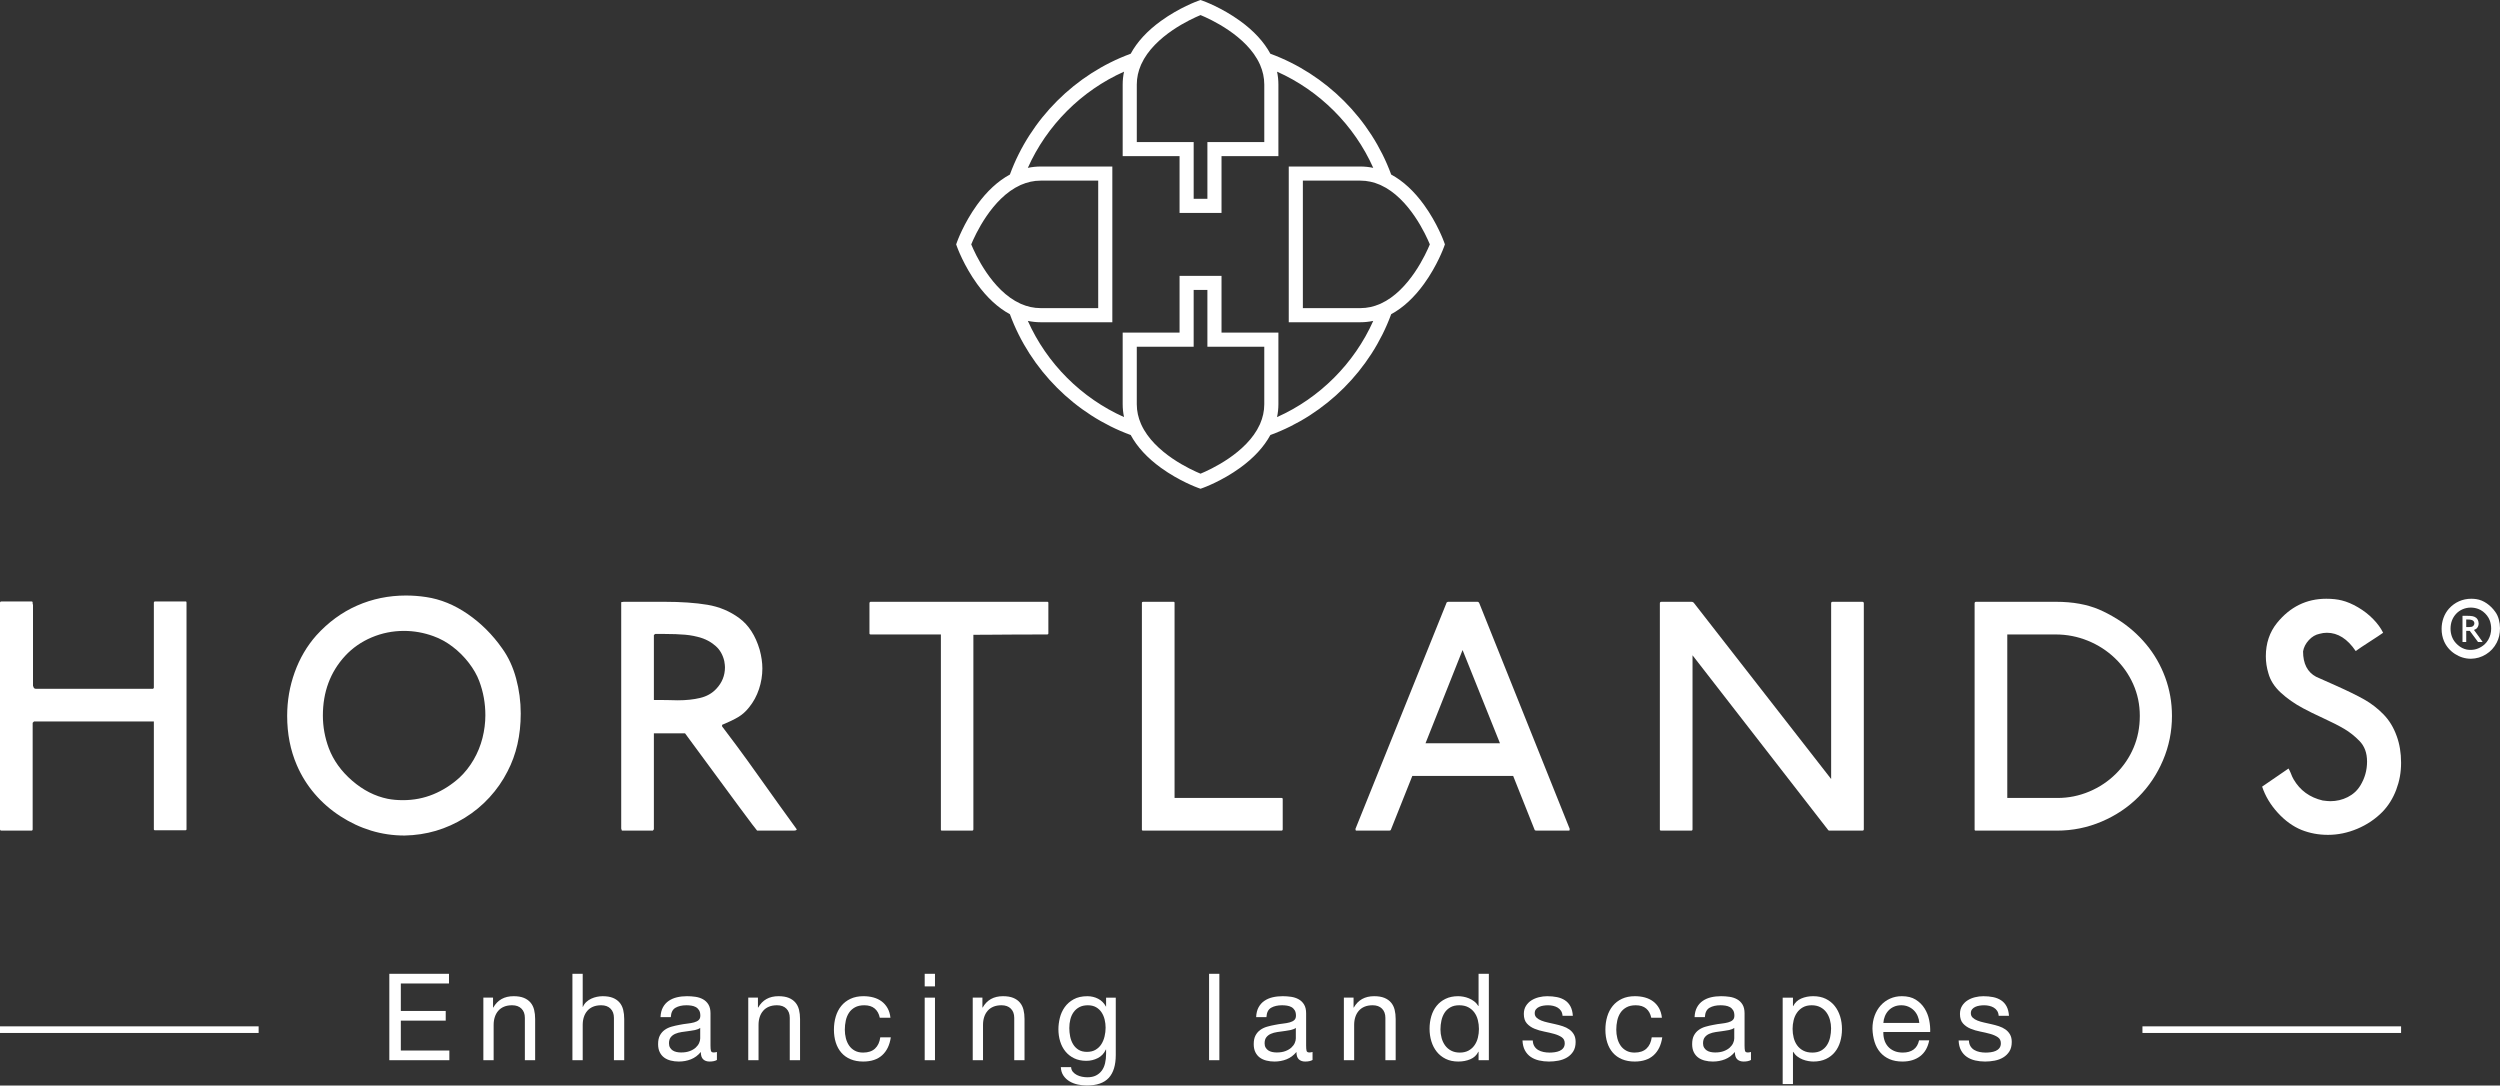 <?xml version="1.0" encoding="UTF-8"?><svg id="Layer_2" xmlns="http://www.w3.org/2000/svg" viewBox="0 0 7561.55 3283.23"><rect x="0" y="0" width="7561.55" height="3283.23" fill="#333333" stroke="none"/><defs><style>.cls-1{fill:#fff;stroke-width:0px;}</style></defs><g id="Layer_1-2"><path class="cls-1" d="M564.15,2508.23c0,2.05-1.38,3.07-4.12,3.07h-90.56c-2.75,0-4.12-1.02-4.12-3.07v-326.1H102.89l-4.09,4.09v322.01c0,2.74-1.37,4.1-4.1,4.1H4.61c-3.07,0-4.61-1.36-4.61-4.1v-684.96c0-2.73,1.54-4.1,4.61-4.1h91.12c2.05,0,3.07,1.37,3.07,4.1v4.61h1.02v246.24c.34,1.37,1.02,3.16,2.04,5.37,1.02,2.23,3.06,3.51,6.13,3.84h355.3l2.05-3.07v-258.01c.33-.68.68-1.36,1.02-2.05.34-.68,1.37-1.02,3.1-1.02h92.63c.68,0,1.19.34,1.54,1.02.34.69.52,1.37.52,2.05v685.99Z"/><path class="cls-1" d="M1535.1,2333.15c-14.33,28.33-32.51,54.52-54.52,78.58-22.01,24.06-47.02,44.71-75,61.94-27.99,17.24-57,30.29-87.03,39.16-30.04,8.87-61.61,13.64-94.71,14.33-35.16,0-68.94-4.95-101.36-14.85-32.43-9.89-63.4-24.4-92.91-43.51-29.52-19.11-55.47-41.72-77.81-67.83-22.36-26.11-40.36-55.03-54.01-86.77-19.45-45.05-29.18-94.71-29.18-148.97,0-45.73,7.59-89.67,22.78-131.83,15.18-42.15,36.94-79.26,65.27-111.35,36.17-39.93,77.3-70.05,123.38-90.35,46.07-20.3,95.39-30.46,147.95-30.46,20.48,0,40.78,1.54,60.92,4.61,43.68,6.49,85.66,23.64,125.93,51.45,40.27,27.82,74.91,62.37,103.92,103.67,18.77,25.94,32.84,56.23,42.23,90.87,9.38,34.64,14.08,70.05,14.08,106.23,0,65.87-13.31,124.23-39.93,175.08ZM1449.61,2060.29c-6.83-18.43-17.41-36.94-31.74-55.54-14.33-18.6-30.72-34.89-49.15-48.89-18.43-13.99-37.71-24.57-57.85-31.74-29.01-10.57-58.7-15.87-89.08-15.87-34.13,0-66.73,6.58-97.78,19.71-31.06,13.14-57.85,31.83-80.37,56.06-44.72,48.81-67.06,108.88-67.06,180.2,0,33.78,5.97,66.73,17.92,98.8,13.99,36.86,37.54,69.63,70.65,98.29,33.1,28.67,68.94,46.93,107.51,54.78,13.99,2.74,29.35,4.1,46.07,4.1,32.42,0,62.97-5.89,91.64-17.66,28.67-11.77,55.11-28.58,79.35-50.43,16.72-15.69,31.05-33.87,43-54.52,11.94-20.64,20.81-42.49,26.62-65.53,5.8-23.04,8.7-45.98,8.7-68.85,0-35.84-6.14-70.14-18.43-102.9Z"/><path class="cls-1" d="M2409.81,2508.23c0,2.74-3.25,4.1-9.73,4.1h-110.07c-1.37,0-74.06-98.12-218.08-294.36h-94.19v290.27l-3.07,4.1h-93.68l-2.05-6.14v-684.96l7.68-1.02h123.38c50.17,0,93.25,2.99,129.26,8.96,36,5.97,68.25,19.45,96.75,40.44,28.49,20.99,49.06,52.82,61.69,95.48,5.46,20.14,8.19,39.08,8.19,56.82,0,21.16-3.42,41.98-10.24,62.46-6.83,20.48-16.72,38.74-29.69,54.78-9.9,12.63-21.08,22.61-33.53,29.95-12.46,7.35-28.59,15.1-48.38,23.3v4.61c9.55,12.29,24.74,32.5,45.56,60.66,20.81,28.16,41.98,57.42,63.48,87.8,21.5,30.38,41.63,58.62,60.41,84.72,18.77,26.11,37.54,52.14,56.31,78.07ZM2190.71,1999.58c-4.44-18.81-12.97-33.87-25.6-45.16-12.63-11.3-26.88-19.5-42.75-24.64-15.87-5.14-32.51-8.47-49.91-10-17.4-1.54-38.23-2.31-62.46-2.31h-28.16l-4.09,3.08v196.57c15.01,0,27.72.09,38.14.26,10.41.17,21.76.43,34.04.77,25.25,0,47.87-2.39,67.83-7.18,19.97-4.79,36.26-14.03,48.89-27.71,17.41-18.48,26.11-40.2,26.11-65.19,0-4.1-.69-10.26-2.05-18.48Z"/><path class="cls-1" d="M3170.88,1915.93c0,2.05-1.37,3.07-4.1,3.07-39.25,0-71.93.09-98.03.26-26.11.17-50.77.34-73.97.51-23.21.17-40.11.26-50.68.26v588.21c0,2.74-1.37,4.1-4.09,4.1h-91.12c-2.05,0-3.07-1.02-3.07-3.07v-590.26h-211.94c-2.74,0-4.1-1.02-4.1-3.07v-91.12c0-3.07,1.36-4.61,4.1-4.61h533.95c2.05,0,3.07,1.02,3.07,3.07v92.66Z"/><path class="cls-1" d="M3879.72,2508.23c0,2.74-1.37,4.1-4.09,4.1h-418.25c-2.39,0-3.58-1.02-3.58-3.07v-685.99c0-2.05,1.54-3.07,4.61-3.07h91.12c2.05,0,3.07,1.02,3.07,3.07v590.25h324.05c2.05,0,3.07,1.2,3.07,3.58v91.12Z"/><path class="cls-1" d="M4747.77,2507.21c0,3.42-.69,5.12-2.05,5.12h-98.29c-3.07,0-4.95-.68-5.63-2.04l-65.01-163.31h-305.11l-65.01,163.31c-.69,1.36-2.39,2.04-5.12,2.04h-99.31c-1.71,0-2.56-1.71-2.56-5.12l274.91-682.4c0-1.36.68-2.47,2.05-3.33,1.36-.85,2.38-1.28,3.07-1.28h89.08c2.38,0,4.26,1.54,5.63,4.61l273.37,682.4ZM4536.86,2248.17l-113.14-282.07-112.11,282.07h225.25Z"/><path class="cls-1" d="M5637.33,1824.81v683.43c0,2.74-1.54,4.1-4.61,4.1h-99.31c-2.05,0-3.42-.68-4.1-2.05l-410.06-528.31v526.26c0,2.74-1.37,4.1-4.1,4.1h-90.1c-3.07,0-4.61-1.02-4.61-3.07v-684.45c0-3.07,1.54-4.61,4.61-4.61h91.12c3.41,0,6.14,1.54,8.19,4.61l414.15,531.38v-531.38c0-3.07,1.36-4.61,4.1-4.61h90.1c3.07,0,4.61,1.54,4.61,4.61Z"/><path class="cls-1" d="M6569.37,2165.24c0,47.1-9.04,91.89-27.13,134.38-18.09,42.49-42.83,79.44-74.23,110.83-31.41,31.4-68.52,56.23-111.35,74.49-42.83,18.26-87.97,27.39-135.41,27.39h-245.22c-2.39,0-3.58-1.02-3.58-3.07v-684.45c0-3.07,1.54-4.61,4.61-4.61h241.12c25.93,0,49.66,1.97,71.16,5.89,21.5,3.93,41.12,9.65,58.87,17.15,17.74,7.51,36.51,17.4,56.31,29.69,33.1,20.82,62.02,46.07,86.77,75.77,24.74,29.69,43.94,63.05,57.6,100.08,13.64,37.03,20.47,75.86,20.47,116.47ZM6472.11,2165.24c0-34.12-6.66-66.12-19.99-95.99-13.33-29.86-31.78-56.06-55.36-78.58-23.58-22.53-50.83-40.1-81.76-52.73-30.92-12.62-63.48-18.94-97.65-18.94h-146.08v494.52h152.24c33.15,0,65.1-6.48,95.85-19.45,30.76-12.97,57.66-30.97,80.73-54.01,23.07-23.04,40.84-49.31,53.31-78.84,12.47-29.51,18.71-61.51,18.71-95.98Z"/><path class="cls-1" d="M7249.04,2226.16c8.87,24.24,13.31,51.19,13.31,80.88s-4.86,55.46-14.59,81.4c-9.73,25.94-23.64,48.3-41.72,67.06-21.5,21.85-46.84,38.91-76.02,51.19-29.18,12.29-58.79,18.43-88.82,18.43-28.33,0-54.95-4.95-79.86-14.85-25.94-10.57-49.91-27.9-71.93-51.96-22.01-24.06-37.8-50.43-47.35-79.09l79.86-54.78c2.38,4.1,4.52,8.45,6.4,13.05,1.87,4.61,3.41,8.37,4.6,11.27,1.19,2.9,2.64,5.72,4.35,8.45,19.45,33.45,48.8,54.78,88.05,63.99,10.24,1.37,17.92,2.05,23.04,2.05,18.77,0,36.26-4.1,52.47-12.29,16.21-8.19,28.93-19.79,38.14-34.81,13.64-22.18,20.48-46.41,20.48-72.69s-7.68-46.76-23.04-62.46c-14.33-14.67-29.61-26.79-45.82-36.35-16.21-9.55-37.12-20.22-62.71-32-25.6-11.77-46.25-21.92-61.94-30.46-25.6-13.64-48.04-29.35-67.32-47.1-19.29-17.74-31.83-37.37-37.63-58.87-5.12-16.72-7.68-33.79-7.68-51.19,0-39.24,11.26-72.86,33.78-100.85,39.59-48.8,89.24-73.2,148.98-73.2,18.08,0,33.78,1.71,47.1,5.12,15.36,3.76,31.65,10.67,48.89,20.73,17.23,10.07,32.51,21.93,45.82,35.58,13.31,13.65,23.37,27.47,30.2,41.47-8.19,5.81-21.84,14.85-40.95,27.13-19.12,12.29-33.11,21.68-41.98,28.16-24.92-36.86-53.93-55.29-87.03-55.29-7.51,0-14.85,1.02-22.01,3.07-12.29,2.39-23.21,8.79-32.76,19.2-9.56,10.41-15.36,21.75-17.41,34.04,0,37.2,13.14,62.8,39.42,76.79,2.38,1.02,21.92,9.73,58.62,26.11,36.68,16.38,65.61,30.55,86.77,42.49,21.16,11.95,40.52,26.88,58.1,44.79,17.58,17.92,30.97,39.85,40.19,65.78Z"/><rect class="cls-1" x="6480.09" y="3104.31" width="782.26" height="20"/><rect class="cls-1" x="0" y="3104.31" width="782.26" height="20"/><path class="cls-1" d="M1358.02,2945.39v29.28h-145.68v83.09h135.79v29.28h-135.79v90.41h146.78v29.28h-181.55v-261.34h180.45Z"/><path class="cls-1" d="M1491.25,3017.5v30.01h.73c12.93-22.93,33.43-34.4,61.49-34.4,12.44,0,22.81,1.71,31.11,5.12,8.29,3.42,15.01,8.18,20.13,14.27,5.13,6.1,8.72,13.36,10.8,21.78,2.07,8.42,3.11,17.75,3.11,28v124.45h-31.11v-128.11c0-11.71-3.42-20.98-10.25-27.82-6.83-6.83-16.23-10.25-28.18-10.25-9.52,0-17.75,1.46-24.71,4.39-6.95,2.93-12.75,7.08-17.38,12.44-4.64,5.37-8.12,11.66-10.43,18.85-2.32,7.2-3.48,15.07-3.48,23.61v106.88h-31.11v-189.23h29.28Z"/><path class="cls-1" d="M1762.47,2945.39v99.93h.73c2.44-5.86,5.86-10.8,10.25-14.82,4.39-4.03,9.33-7.32,14.82-9.88s11.22-4.45,17.2-5.67c5.98-1.22,11.77-1.83,17.39-1.83,12.44,0,22.81,1.71,31.11,5.12,8.29,3.42,15.01,8.18,20.13,14.27,5.13,6.1,8.72,13.36,10.8,21.78,2.07,8.42,3.11,17.75,3.11,28v124.45h-31.11v-128.11c0-11.71-3.42-20.98-10.25-27.82-6.83-6.83-16.23-10.25-28.18-10.25-9.52,0-17.75,1.46-24.71,4.39-6.95,2.93-12.75,7.08-17.38,12.44-4.64,5.37-8.12,11.66-10.43,18.85-2.32,7.2-3.48,15.07-3.48,23.61v106.88h-31.11v-261.34h31.11Z"/><path class="cls-1" d="M2168.39,3206c-5.37,3.17-12.81,4.76-22.33,4.76-8.05,0-14.46-2.26-19.22-6.77-4.76-4.51-7.14-11.9-7.14-22.14-8.55,10.25-18.48,17.63-29.83,22.14s-23.61,6.77-36.78,6.77c-8.54,0-16.65-.98-24.34-2.93-7.69-1.95-14.34-5-19.95-9.15-5.62-4.15-10.07-9.58-13.36-16.29-3.29-6.71-4.94-14.82-4.94-24.34,0-10.74,1.83-19.52,5.49-26.36,3.66-6.83,8.48-12.38,14.46-16.65,5.98-4.27,12.81-7.5,20.5-9.7,7.68-2.2,15.56-4.03,23.61-5.49,8.54-1.7,16.66-2.99,24.34-3.84,7.69-.85,14.46-2.07,20.31-3.66,5.86-1.58,10.49-3.9,13.91-6.96,3.42-3.05,5.12-7.5,5.12-13.36,0-6.83-1.28-12.32-3.84-16.47-2.56-4.15-5.86-7.32-9.88-9.52-4.03-2.2-8.55-3.66-13.54-4.39-5-.73-9.95-1.1-14.82-1.1-13.18,0-24.16,2.5-32.94,7.5-8.79,5.01-13.54,14.46-14.28,28.37h-31.11c.49-11.71,2.93-21.6,7.32-29.65,4.39-8.05,10.25-14.58,17.57-19.58,7.32-5,15.68-8.6,25.07-10.8,9.39-2.2,19.46-3.29,30.2-3.29,8.54,0,17.02.61,25.44,1.83,8.42,1.22,16.04,3.71,22.88,7.49,6.83,3.77,12.32,9.07,16.47,15.89,4.15,6.82,6.22,15.7,6.22,26.66v97.16c0,7.31.42,12.66,1.28,16.07.85,3.41,3.72,5.11,8.6,5.11,2.68,0,5.86-.49,9.52-1.47v24.16ZM2117.88,3109c-3.91,2.91-9.03,5.04-15.37,6.37-6.35,1.34-12.99,2.43-19.95,3.28-6.96.85-13.97,1.83-21.05,2.92-7.08,1.09-13.42,2.86-19.03,5.28-5.62,2.42-10.19,5.88-13.73,10.38-3.54,4.49-5.31,10.63-5.31,18.39,0,5.1,1.04,9.41,3.11,12.93,2.07,3.52,4.76,6.38,8.05,8.56,3.29,2.18,7.14,3.76,11.53,4.73,4.39.97,9.02,1.46,13.91,1.46,10.25,0,19.03-1.4,26.36-4.19,7.32-2.79,13.3-6.32,17.93-10.56,4.63-4.25,8.05-8.86,10.25-13.84,2.2-4.97,3.29-9.65,3.29-14.02v-31.69Z"/><path class="cls-1" d="M2292.47,3017.5v30.01h.73c12.93-22.93,33.43-34.4,61.49-34.4,12.44,0,22.81,1.71,31.11,5.12,8.29,3.42,15.01,8.18,20.13,14.27,5.12,6.1,8.72,13.36,10.8,21.78,2.07,8.42,3.11,17.75,3.11,28v124.45h-31.11v-128.11c0-11.71-3.42-20.98-10.25-27.82-6.83-6.83-16.23-10.25-28.18-10.25-9.52,0-17.75,1.46-24.71,4.39-6.96,2.93-12.75,7.08-17.38,12.44-4.64,5.37-8.12,11.66-10.43,18.85-2.32,7.2-3.48,15.07-3.48,23.61v106.88h-31.11v-189.23h29.28Z"/><path class="cls-1" d="M2645.68,3050.44c-7.81-6.59-18.3-9.88-31.48-9.88-11.23,0-20.62,2.07-28.18,6.22-7.57,4.15-13.61,9.64-18.12,16.47-4.52,6.83-7.75,14.71-9.7,23.61-1.96,8.91-2.93,18.12-2.93,27.63,0,8.78,1.04,17.33,3.11,25.62,2.07,8.3,5.31,15.68,9.7,22.14,4.39,6.47,10.12,11.66,17.2,15.56,7.07,3.91,15.49,5.86,25.26,5.86,15.37,0,27.39-4.02,36.05-12.08,8.66-8.05,13.97-19.4,15.92-34.04h31.85c-3.42,23.43-12.14,41.49-26.17,54.17-14.04,12.69-33.12,19.03-57.28,19.03-14.4,0-27.15-2.32-38.25-6.96-11.11-4.63-20.38-11.22-27.82-19.77-7.45-8.54-13.06-18.72-16.84-30.56-3.79-11.83-5.67-24.83-5.67-38.98s1.83-27.39,5.49-39.71c3.66-12.32,9.21-23.06,16.65-32.21,7.44-9.15,16.77-16.34,28-21.6,11.22-5.24,24.28-7.87,39.16-7.87,10.74,0,20.8,1.28,30.2,3.84,9.39,2.57,17.69,6.53,24.89,11.9,7.2,5.37,13.12,12.14,17.75,20.31,4.63,8.18,7.56,17.88,8.78,29.1h-32.21c-2.44-11.95-7.57-21.23-15.38-27.82Z"/><path class="cls-1" d="M2796.84,2983.46v-38.07h31.11v38.07h-31.11ZM2827.95,3017.5v189.23h-31.11v-189.23h31.11Z"/><path class="cls-1" d="M2971.43,3017.5v30.01h.73c12.93-22.93,33.43-34.4,61.49-34.4,12.44,0,22.82,1.71,31.11,5.12,8.29,3.42,15.01,8.18,20.13,14.27,5.12,6.1,8.72,13.36,10.8,21.78,2.07,8.42,3.11,17.75,3.11,28v124.45h-31.11v-128.11c0-11.71-3.42-20.98-10.25-27.82-6.83-6.83-16.23-10.25-28.18-10.25-9.52,0-17.75,1.46-24.71,4.39-6.95,2.93-12.75,7.08-17.38,12.44-4.64,5.37-8.11,11.66-10.43,18.85-2.32,7.2-3.48,15.07-3.48,23.61v106.88h-31.11v-189.23h29.28Z"/><path class="cls-1" d="M3353.55,3260.17c-14.15,15.37-36.36,23.06-66.61,23.06-8.78,0-17.75-.98-26.9-2.93-9.15-1.96-17.45-5.12-24.89-9.52-7.45-4.39-13.61-10.13-18.48-17.2-4.88-7.08-7.57-15.74-8.05-25.99h31.11c.24,5.61,2.02,10.37,5.31,14.28,3.3,3.9,7.32,7.07,12.08,9.52,4.76,2.43,9.94,4.21,15.56,5.31,5.61,1.1,10.98,1.65,16.11,1.65,10.25,0,18.91-1.77,25.99-5.31,7.08-3.54,12.93-8.42,17.57-14.64,4.63-6.22,7.99-13.73,10.06-22.51,2.07-8.78,3.11-18.42,3.11-28.92v-12.44h-.73c-5.37,11.72-13.49,20.32-24.34,25.81-10.86,5.49-22.39,8.23-34.59,8.23-14.15,0-26.48-2.56-36.97-7.68-10.5-5.12-19.28-12.02-26.35-20.68-7.08-8.66-12.39-18.79-15.92-30.38-3.54-11.58-5.31-23.85-5.31-36.78,0-11.22,1.46-22.75,4.39-34.59,2.93-11.83,7.81-22.57,14.64-32.21,6.83-9.64,15.86-17.57,27.08-23.79,11.22-6.22,25.01-9.33,41.36-9.33,11.95,0,22.93,2.62,32.94,7.87,10,5.25,17.81,13.12,23.42,23.61h.37v-27.08h29.28v173.13c0,30.99-7.08,54.17-21.23,69.55ZM3313.84,3175.07c7.2-4.27,12.99-9.88,17.39-16.84,4.39-6.96,7.62-14.83,9.7-23.61,2.07-8.78,3.11-17.57,3.11-26.35,0-8.29-.98-16.47-2.93-24.52-1.95-8.05-5.06-15.31-9.33-21.78-4.27-6.46-9.82-11.65-16.65-15.56-6.83-3.9-15.13-5.86-24.89-5.86s-18.55,1.89-25.62,5.67c-7.08,3.79-12.87,8.85-17.38,15.19-4.52,6.35-7.81,13.67-9.88,21.96-2.08,8.3-3.11,16.96-3.11,25.99,0,8.55.85,17.08,2.56,25.62,1.7,8.55,4.63,16.29,8.79,23.24,4.14,6.95,9.63,12.57,16.47,16.84,6.83,4.27,15.37,6.41,25.62,6.41s18.97-2.13,26.17-6.41Z"/><path class="cls-1" d="M3688.1,2945.39v261.34h-31.11v-261.34h31.11Z"/><path class="cls-1" d="M3969.93,3206c-5.37,3.17-12.81,4.76-22.33,4.76-8.05,0-14.46-2.26-19.22-6.77-4.76-4.51-7.14-11.9-7.14-22.14-8.54,10.25-18.48,17.63-29.83,22.14-11.35,4.51-23.61,6.77-36.78,6.77-8.55,0-16.66-.98-24.34-2.93-7.69-1.95-14.34-5-19.95-9.15-5.61-4.15-10.07-9.58-13.36-16.29-3.29-6.71-4.94-14.82-4.94-24.34,0-10.74,1.83-19.52,5.49-26.36,3.66-6.83,8.48-12.38,14.46-16.65,5.98-4.27,12.81-7.5,20.5-9.7,7.69-2.2,15.56-4.03,23.61-5.49,8.54-1.7,16.65-2.99,24.34-3.84,7.68-.85,14.46-2.07,20.31-3.66,5.86-1.58,10.49-3.9,13.91-6.96,3.42-3.05,5.13-7.5,5.13-13.36,0-6.83-1.28-12.32-3.84-16.47-2.56-4.15-5.86-7.32-9.88-9.52-4.02-2.2-8.54-3.66-13.54-4.39-5.01-.73-9.95-1.1-14.83-1.1-13.17,0-24.16,2.5-32.94,7.5-8.78,5.01-13.54,14.46-14.27,28.37h-31.11c.48-11.71,2.93-21.6,7.32-29.65,4.39-8.05,10.25-14.58,17.57-19.58,7.32-5,15.67-8.6,25.07-10.8,9.39-2.2,19.46-3.29,30.2-3.29,8.54,0,17.02.61,25.44,1.83,8.42,1.22,16.04,3.71,22.87,7.49,6.83,3.77,12.32,9.07,16.47,15.89,4.14,6.82,6.22,15.7,6.22,26.66v97.16c0,7.31.43,12.66,1.28,16.07.85,3.41,3.72,5.11,8.6,5.11,2.68,0,5.86-.49,9.52-1.47v24.16ZM3919.42,3109c-3.91,2.91-9.03,5.04-15.37,6.37-6.35,1.34-12.99,2.43-19.95,3.28-6.96.85-13.97,1.83-21.05,2.92-7.08,1.09-13.42,2.86-19.03,5.28-5.62,2.42-10.19,5.88-13.73,10.38-3.54,4.49-5.31,10.63-5.31,18.39,0,5.1,1.03,9.41,3.11,12.93,2.07,3.52,4.76,6.38,8.05,8.56,3.29,2.18,7.14,3.76,11.53,4.73,4.39.97,9.03,1.46,13.91,1.46,10.25,0,19.03-1.4,26.35-4.19,7.32-2.79,13.3-6.32,17.94-10.56,4.63-4.25,8.05-8.86,10.25-13.84,2.2-4.97,3.29-9.65,3.29-14.02v-31.69Z"/><path class="cls-1" d="M4094.01,3017.5v30.01h.73c12.93-22.93,33.43-34.4,61.49-34.4,12.44,0,22.81,1.71,31.11,5.12,8.29,3.42,15.01,8.18,20.13,14.27,5.13,6.1,8.73,13.36,10.8,21.78,2.07,8.42,3.11,17.75,3.11,28v124.45h-31.11v-128.11c0-11.71-3.42-20.98-10.25-27.82-6.84-6.83-16.23-10.25-28.19-10.25-9.51,0-17.75,1.46-24.7,4.39-6.96,2.93-12.76,7.08-17.39,12.44-4.64,5.37-8.12,11.66-10.43,18.85-2.32,7.2-3.48,15.07-3.48,23.61v106.88h-31.11v-189.23h29.28Z"/><path class="cls-1" d="M4472.11,3206.73v-25.62h-.73c-5.12,10.5-13.17,18.06-24.16,22.69-10.98,4.63-23.06,6.96-36.24,6.96-14.64,0-27.4-2.69-38.25-8.05-10.86-5.37-19.89-12.56-27.08-21.6-7.2-9.02-12.63-19.52-16.29-31.48-3.66-11.95-5.49-24.64-5.49-38.06s1.77-26.11,5.31-38.07c3.54-11.95,8.9-22.38,16.11-31.3,7.19-8.9,16.22-15.98,27.08-21.23,10.85-5.24,23.48-7.87,37.88-7.87,4.88,0,10.12.49,15.74,1.46,5.61.98,11.22,2.62,16.84,4.94,5.61,2.32,10.92,5.37,15.92,9.15,5,3.79,9.21,8.48,12.63,14.09h.73v-97.36h31.11v261.34h-31.11ZM4360.29,3139.57c2.32,8.42,5.86,15.92,10.62,22.51,4.76,6.59,10.85,11.84,18.3,15.74,7.44,3.91,16.16,5.86,26.17,5.86s19.4-2.07,26.72-6.22c7.32-4.14,13.3-9.57,17.93-16.29,4.63-6.71,7.99-14.33,10.07-22.88,2.07-8.54,3.11-17.2,3.11-25.99,0-9.27-1.1-18.24-3.29-26.91-2.2-8.66-5.68-16.29-10.43-22.87-4.76-6.59-10.92-11.9-18.48-15.92-7.57-4.03-16.72-6.04-27.45-6.04s-19.4,2.07-26.72,6.22c-7.32,4.15-13.18,9.64-17.57,16.47-4.39,6.83-7.56,14.64-9.51,23.43-1.96,8.78-2.93,17.81-2.93,27.08,0,8.78,1.15,17.38,3.48,25.81Z"/><path class="cls-1" d="M4640.84,3164.46c2.93,4.76,6.77,8.54,11.53,11.35,4.76,2.81,10.13,4.82,16.11,6.04,5.98,1.22,12.14,1.83,18.48,1.83,4.88,0,10-.36,15.37-1.1,5.37-.73,10.31-2.07,14.83-4.03,4.51-1.95,8.23-4.82,11.16-8.6,2.93-3.78,4.39-8.6,4.39-14.46,0-8.05-3.06-14.15-9.15-18.3-6.1-4.14-13.72-7.5-22.87-10.06s-19.1-4.88-29.83-6.96c-10.74-2.07-20.68-5-29.83-8.78-9.15-3.78-16.78-9.09-22.88-15.92-6.1-6.83-9.15-16.34-9.15-28.55,0-9.52,2.13-17.69,6.4-24.52,4.27-6.83,9.76-12.38,16.47-16.65,6.71-4.27,14.27-7.44,22.69-9.52,8.42-2.07,16.77-3.11,25.07-3.11,10.73,0,20.62.91,29.65,2.74,9.03,1.83,17.02,5,23.97,9.52,6.96,4.52,12.5,10.61,16.66,18.3,4.15,7.68,6.59,17.26,7.32,28.73h-31.11c-.49-6.09-2.08-11.16-4.76-15.19-2.69-4.02-6.1-7.26-10.25-9.7-4.15-2.43-8.73-4.21-13.72-5.31-5.01-1.1-10.07-1.65-15.19-1.65-4.64,0-9.33.37-14.09,1.1-4.76.73-9.1,2.02-13,3.84-3.9,1.83-7.08,4.27-9.51,7.32-2.44,3.05-3.66,7.02-3.66,11.9,0,5.37,1.89,9.82,5.67,13.36,3.78,3.54,8.6,6.47,14.46,8.78,5.86,2.32,12.44,4.27,19.77,5.86,7.32,1.59,14.64,3.24,21.96,4.94,7.81,1.71,15.43,3.79,22.87,6.22,7.44,2.44,14.03,5.67,19.77,9.7,5.73,4.03,10.37,9.1,13.91,15.19,3.53,6.1,5.31,13.67,5.31,22.69,0,11.47-2.38,20.99-7.14,28.55-4.76,7.56-10.98,13.67-18.67,18.3-7.68,4.64-16.35,7.87-25.99,9.7-9.64,1.83-19.22,2.74-28.73,2.74-10.5,0-20.5-1.1-30.02-3.29-9.51-2.2-17.93-5.79-25.25-10.8-7.32-5-13.18-11.59-17.57-19.76-4.39-8.17-6.83-18.12-7.32-29.83h31.11c.24,6.83,1.83,12.63,4.76,17.39Z"/><path class="cls-1" d="M4979.05,3050.44c-7.81-6.59-18.3-9.88-31.48-9.88-11.23,0-20.62,2.07-28.18,6.22-7.57,4.15-13.61,9.64-18.12,16.47-4.52,6.83-7.75,14.71-9.7,23.61-1.96,8.91-2.93,18.12-2.93,27.63,0,8.78,1.03,17.33,3.11,25.62,2.07,8.3,5.31,15.68,9.7,22.14,4.39,6.47,10.12,11.66,17.21,15.56,7.07,3.91,15.49,5.86,25.25,5.86,15.37,0,27.39-4.02,36.05-12.08,8.66-8.05,13.97-19.4,15.92-34.04h31.85c-3.42,23.43-12.14,41.49-26.17,54.17-14.04,12.69-33.13,19.03-57.28,19.03-14.4,0-27.15-2.32-38.25-6.96-11.1-4.63-20.38-11.22-27.81-19.77-7.45-8.54-13.06-18.72-16.84-30.56-3.79-11.83-5.67-24.83-5.67-38.98s1.83-27.39,5.49-39.71c3.66-12.32,9.21-23.06,16.66-32.21,7.44-9.15,16.77-16.34,28-21.6,11.22-5.24,24.27-7.87,39.16-7.87,10.73,0,20.8,1.28,30.2,3.84,9.39,2.57,17.69,6.53,24.89,11.9,7.19,5.37,13.12,12.14,17.75,20.31,4.64,8.18,7.56,17.88,8.78,29.1h-32.21c-2.44-11.95-7.57-21.23-15.37-27.82Z"/><path class="cls-1" d="M5296.02,3206c-5.37,3.17-12.81,4.76-22.33,4.76-8.05,0-14.46-2.26-19.22-6.77-4.76-4.51-7.14-11.9-7.14-22.14-8.55,10.25-18.48,17.63-29.83,22.14-11.35,4.51-23.61,6.77-36.78,6.77-8.54,0-16.65-.98-24.34-2.93-7.69-1.95-14.34-5-19.95-9.15-5.62-4.15-10.07-9.58-13.36-16.29-3.29-6.71-4.94-14.82-4.94-24.34,0-10.74,1.83-19.52,5.49-26.36,3.66-6.83,8.48-12.38,14.46-16.65,5.98-4.27,12.81-7.5,20.5-9.7,7.68-2.2,15.56-4.03,23.61-5.49,8.54-1.7,16.65-2.99,24.34-3.84,7.69-.85,14.46-2.07,20.31-3.66,5.86-1.58,10.49-3.9,13.91-6.96,3.42-3.05,5.12-7.5,5.12-13.36,0-6.83-1.28-12.32-3.84-16.47-2.56-4.15-5.86-7.32-9.88-9.52-4.03-2.2-8.55-3.66-13.54-4.39-5.01-.73-9.95-1.1-14.82-1.1-13.18,0-24.16,2.5-32.94,7.5-8.78,5.01-13.54,14.46-14.27,28.37h-31.11c.49-11.71,2.93-21.6,7.32-29.65,4.39-8.05,10.25-14.58,17.57-19.58,7.32-5,15.68-8.6,25.07-10.8,9.39-2.2,19.46-3.29,30.2-3.29,8.54,0,17.02.61,25.44,1.83s16.04,3.71,22.88,7.49c6.83,3.77,12.32,9.07,16.47,15.89,4.15,6.82,6.22,15.7,6.22,26.66v97.16c0,7.31.43,12.66,1.28,16.07.85,3.41,3.72,5.11,8.6,5.11,2.68,0,5.86-.49,9.52-1.47v24.16ZM5245.51,3109c-3.91,2.91-9.03,5.04-15.37,6.37-6.35,1.34-12.99,2.43-19.95,3.28-6.96.85-13.97,1.83-21.05,2.92-7.08,1.09-13.42,2.86-19.03,5.28-5.62,2.42-10.19,5.88-13.73,10.38-3.54,4.49-5.31,10.63-5.31,18.39,0,5.1,1.03,9.41,3.11,12.93,2.07,3.52,4.76,6.38,8.05,8.56,3.29,2.18,7.14,3.76,11.53,4.73,4.39.97,9.02,1.46,13.91,1.46,10.25,0,19.03-1.4,26.35-4.19,7.32-2.79,13.3-6.32,17.94-10.56,4.63-4.25,8.05-8.86,10.25-13.84,2.2-4.97,3.29-9.65,3.29-14.02v-31.69Z"/><path class="cls-1" d="M5423.02,3017.5v25.62h.73c5.13-10.49,13.18-18.12,24.16-22.88,10.98-4.76,23.06-7.14,36.24-7.14,14.64,0,27.39,2.69,38.25,8.05,10.85,5.37,19.89,12.63,27.09,21.78,7.19,9.15,12.62,19.71,16.29,31.66,3.66,11.96,5.49,24.65,5.49,38.06s-1.77,26.11-5.31,38.07c-3.54,11.96-8.91,22.39-16.1,31.3-7.2,8.91-16.23,15.92-27.09,21.05-10.86,5.13-23.49,7.69-37.88,7.69-4.64,0-9.83-.49-15.56-1.47-5.74-.98-11.41-2.56-17.02-4.76-5.61-2.2-10.92-5.18-15.92-8.97-5.01-3.78-9.21-8.48-12.63-14.09h-.73v97.36h-31.11v-261.34h31.11ZM5534.84,3084.66c-2.32-8.42-5.86-15.92-10.61-22.51-4.76-6.59-10.86-11.83-18.3-15.74-7.45-3.9-16.17-5.86-26.17-5.86-10.5,0-19.4,2.07-26.72,6.22-7.32,4.15-13.3,9.58-17.93,16.29-4.64,6.72-8,14.34-10.07,22.88-2.08,8.55-3.11,17.2-3.11,25.99,0,9.27,1.1,18.24,3.29,26.9,2.2,8.66,5.67,16.29,10.43,22.88,4.76,6.59,10.92,11.9,18.49,15.92,7.56,4.03,16.71,6.04,27.45,6.04s19.7-2.07,26.91-6.22c7.19-4.14,12.99-9.63,17.38-16.47,4.39-6.83,7.56-14.64,9.52-23.43,1.95-8.78,2.93-17.81,2.93-27.08,0-8.78-1.16-17.38-3.48-25.81Z"/><path class="cls-1" d="M5807.71,3194.65c-14.16,10.74-31.97,16.11-53.44,16.11-15.13,0-28.25-2.44-39.35-7.32-11.11-4.88-20.44-11.71-28-20.5-7.57-8.78-13.24-19.28-17.02-31.48-3.79-12.2-5.92-25.49-6.41-39.9,0-14.39,2.2-27.57,6.59-39.53,4.39-11.95,10.55-22.33,18.49-31.11,7.92-8.79,17.32-15.61,28.18-20.5,10.85-4.88,22.75-7.32,35.69-7.32,16.84,0,30.8,3.47,41.91,10.43,11.1,6.96,20.01,15.8,26.72,26.54,6.71,10.74,11.35,22.45,13.91,35.14,2.56,12.69,3.6,24.77,3.11,36.24h-141.65c-.25,8.3.73,16.17,2.93,23.61,2.2,7.45,5.73,14.04,10.62,19.77,4.88,5.74,11.1,10.31,18.67,13.72,7.56,3.42,16.47,5.12,26.72,5.12,13.17,0,23.97-3.05,32.39-9.15,8.42-6.09,13.97-15.37,16.66-27.82h30.75c-4.15,21.23-13.3,37.22-27.45,47.95ZM5800.2,3073.13c-2.81-6.59-6.59-12.26-11.35-17.02-4.76-4.76-10.37-8.54-16.84-11.35-6.47-2.8-13.61-4.21-21.41-4.21s-15.31,1.41-21.78,4.21c-6.47,2.81-12.02,6.65-16.65,11.53-4.64,4.88-8.3,10.56-10.98,17.02-2.69,6.47-4.27,13.36-4.76,20.68h108.71c-.49-7.32-2.14-14.27-4.94-20.86Z"/><path class="cls-1" d="M5959.97,3164.46c2.93,4.76,6.77,8.54,11.53,11.35,4.76,2.81,10.13,4.82,16.11,6.04,5.98,1.22,12.14,1.83,18.48,1.83,4.88,0,10-.36,15.37-1.1,5.37-.73,10.31-2.07,14.83-4.03,4.51-1.95,8.23-4.82,11.16-8.6,2.93-3.78,4.39-8.6,4.39-14.46,0-8.05-3.06-14.15-9.15-18.3-6.1-4.14-13.72-7.5-22.87-10.06s-19.1-4.88-29.83-6.96c-10.74-2.07-20.68-5-29.83-8.78-9.15-3.78-16.78-9.09-22.88-15.92-6.1-6.83-9.15-16.34-9.15-28.55,0-9.52,2.13-17.69,6.4-24.52,4.27-6.83,9.76-12.38,16.47-16.65,6.71-4.27,14.27-7.44,22.69-9.52,8.42-2.07,16.77-3.11,25.07-3.11,10.73,0,20.62.91,29.65,2.74,9.03,1.83,17.02,5,23.97,9.52,6.96,4.52,12.5,10.61,16.66,18.3,4.15,7.68,6.59,17.26,7.32,28.73h-31.11c-.49-6.09-2.08-11.16-4.76-15.19-2.69-4.02-6.1-7.26-10.25-9.7-4.15-2.43-8.73-4.21-13.72-5.31-5.01-1.1-10.07-1.65-15.19-1.65-4.64,0-9.33.37-14.09,1.1-4.76.73-9.1,2.02-13,3.84-3.9,1.83-7.08,4.27-9.51,7.32-2.44,3.05-3.66,7.02-3.66,11.9,0,5.37,1.89,9.82,5.67,13.36,3.78,3.54,8.6,6.47,14.46,8.78,5.86,2.32,12.44,4.27,19.77,5.86,7.32,1.59,14.64,3.24,21.96,4.94,7.81,1.71,15.43,3.79,22.87,6.22,7.44,2.44,14.03,5.67,19.77,9.7,5.73,4.03,10.37,9.1,13.91,15.19,3.53,6.1,5.31,13.67,5.31,22.69,0,11.47-2.38,20.99-7.14,28.55-4.76,7.56-10.98,13.67-18.67,18.3-7.68,4.64-16.35,7.87-25.99,9.7-9.64,1.83-19.22,2.74-28.73,2.74-10.5,0-20.5-1.1-30.02-3.29-9.51-2.2-17.93-5.79-25.25-10.8-7.32-5-13.18-11.59-17.57-19.76-4.39-8.17-6.83-18.12-7.32-29.83h31.11c.24,6.83,1.83,12.63,4.76,17.39Z"/><path class="cls-1" d="M4367.75,731.97c-.82-2.29-20.46-56.79-60.67-112.41-29.98-41.47-63.46-72.26-99.28-91.64-61.64-168.07-197.33-303.76-365.42-365.41-19.38-35.82-50.16-69.3-91.63-99.28-55.78-40.32-110.13-59.86-112.4-60.66l-7.19-2.57-7.16,2.56c-2.29.81-56.65,20.35-112.42,60.67-41.48,29.98-72.26,63.47-91.64,99.28-168.07,61.64-303.76,197.33-365.42,365.41-35.82,19.38-69.3,50.16-99.28,91.63-40.02,55.35-59.84,110.09-60.66,112.39l-2.58,7.2,2.58,7.18c.82,2.3,20.65,57.06,60.66,112.4,29.98,41.47,63.46,72.25,99.28,91.63,61.65,168.08,197.35,303.78,365.42,365.42,19.38,35.81,50.16,69.3,91.63,99.28,55.51,40.13,110.11,59.85,112.4,60.66l7.18,2.57,7.18-2.57c2.3-.82,56.89-20.53,112.41-60.66,41.47-29.98,72.25-63.46,91.63-99.28,168.08-61.65,303.78-197.35,365.43-365.43,35.81-19.38,69.29-50.16,99.27-91.63,40.21-55.61,59.85-110.12,60.67-112.41l2.56-7.17-2.56-7.18ZM3811.58,196.89c7.79,18.06,12.39,37.67,12.39,58.78v173.98h-172.04v171.62h-41.53v-171.62h-172.04v-173.98c0-21.11,4.61-40.72,12.43-58.79l1.24-2.8c39.35-86.56,151.83-137.23,179.15-148.48,27.32,11.22,139.76,61.79,179.12,148.38l1.29,2.91ZM3088.89,558.77c18.07-7.82,37.68-12.44,58.79-12.44h173.97v385.62h-173.97c-21.11,0-40.72-4.62-58.79-12.44l-2.8-1.24c-86.52-39.35-137.22-151.8-148.48-179.14,11.26-27.33,61.96-139.78,148.48-179.14l2.8-1.24ZM3810.3,1284.24c-39.35,86.55-151.82,137.21-179.15,148.46-27.32-11.22-139.8-61.81-179.14-148.43l-1.26-2.86c-7.8-18.07-12.4-37.67-12.4-58.78v-173.97h172.04v-171.63h41.53v171.63h172.04v173.97c0,21.11-4.61,40.72-12.42,58.79l-1.25,2.82ZM3862.58,1261.53c2.71-12.78,4.09-25.77,4.09-38.9v-216.66h-172.04v-171.63h-126.92v171.63h-172.04v216.66c0,13.14,1.37,26.12,4.09,38.9-128.73-57.34-233.62-162.24-290.96-290.96,12.78,2.71,25.76,4.09,38.9,4.09h216.67v-471.01h-216.67c-13.14,0-26.12,1.37-38.9,4.08,57.34-128.73,162.24-233.62,290.96-290.96-2.71,12.78-4.09,25.76-4.09,38.9v216.67h172.04v171.62h126.92v-171.62h172.04v-216.67c0-13.14-1.37-26.12-4.08-38.9,128.73,57.34,233.62,162.24,290.96,290.96-12.78-2.71-25.76-4.08-38.9-4.08h-216.66v471.01h216.66c13.14,0,26.12-1.37,38.9-4.09-57.34,128.73-162.24,233.62-290.97,290.97ZM4173.44,919.53c-18.07,7.81-37.68,12.42-58.79,12.42h-173.97v-385.62h173.97c21.11,0,40.71,4.61,58.79,12.42l2.81,1.25c86.56,39.35,137.22,151.83,148.46,179.15-11.24,27.32-61.9,139.79-148.46,179.14l-2.81,1.25Z"/><path class="cls-1" d="M7551.57,1943.96c-3.58,7.08-8.13,13.63-13.63,19.65-5.5,6.01-11.75,11.18-18.75,15.49-7,4.31-14.25,7.57-21.76,9.79-7.51,2.22-15.4,3.41-23.68,3.58-8.79,0-17.24-1.24-25.34-3.71-8.11-2.47-15.85-6.1-23.23-10.88-7.38-4.78-13.87-10.43-19.45-16.96-5.59-6.53-10.09-13.76-13.5-21.69-4.86-11.26-7.29-23.68-7.29-37.24,0-11.43,1.9-22.42,5.7-32.96,3.8-10.54,9.23-19.81,16.32-27.84,9.04-9.98,19.33-17.51,30.84-22.59,11.52-5.08,23.85-7.61,36.99-7.61,5.12,0,10.19.38,15.23,1.15,10.92,1.62,21.42,5.91,31.48,12.86,10.07,6.96,18.73,15.59,25.98,25.92,4.69,6.49,8.21,14.06,10.56,22.72,2.35,8.66,3.52,17.51,3.52,26.56,0,16.47-3.33,31.06-9.98,43.77ZM7530.2,1875.74c-1.71-4.61-4.35-9.23-7.94-13.89-3.58-4.65-7.68-8.72-12.29-12.22-4.61-3.5-9.43-6.14-14.46-7.94-7.25-2.64-14.68-3.97-22.27-3.97-8.53,0-16.68,1.64-24.45,4.93-7.76,3.29-14.46,7.96-20.09,14.01-11.18,12.2-16.77,27.22-16.77,45.05,0,8.45,1.49,16.68,4.48,24.7,3.5,9.22,9.39,17.41,17.66,24.57,8.27,7.17,17.23,11.73,26.88,13.69,3.5.68,7.34,1.02,11.52,1.02,8.1,0,15.74-1.47,22.91-4.42s13.78-7.15,19.84-12.61c4.18-3.92,7.76-8.47,10.75-13.63,2.99-5.16,5.2-10.62,6.66-16.38,1.45-5.76,2.18-11.5,2.18-17.21,0-8.96-1.54-17.53-4.61-25.73Z"/><path class="cls-1" d="M7508.87,1941.4c0,.31-.37.47-1.11.47h-12.6c-.16,0-8.48-11.24-24.97-33.71h-10.79v33.24l-.35.47h-10.73l-.23-.7v-78.44l.88-.12h14.13c5.75,0,10.68.34,14.8,1.03,4.12.68,7.82,2.23,11.08,4.63,3.26,2.4,5.62,6.05,7.06,10.93.62,2.31.94,4.48.94,6.51,0,2.42-.39,4.81-1.17,7.15-.78,2.35-1.92,4.44-3.4,6.27-1.13,1.45-2.41,2.59-3.84,3.43-1.43.84-3.27,1.73-5.54,2.67v.53c1.09,1.41,2.83,3.72,5.22,6.95,2.38,3.22,4.81,6.58,7.27,10.05,2.46,3.48,4.77,6.71,6.92,9.7,2.15,2.99,4.3,5.97,6.45,8.94ZM7483.78,1883.15c-.51-2.15-1.49-3.88-2.93-5.17-1.45-1.29-3.08-2.23-4.89-2.82s-3.72-.97-5.72-1.15c-1.99-.18-4.38-.26-7.15-.26h-3.22l-.47.35v22.51c1.72,0,3.17,0,4.37.03,1.19.02,2.49.05,3.9.09,2.89,0,5.48-.27,7.77-.82,2.29-.55,4.15-1.61,5.6-3.17,1.99-2.12,2.99-4.6,2.99-7.46,0-.47-.08-1.18-.23-2.12Z"/></g></svg>
